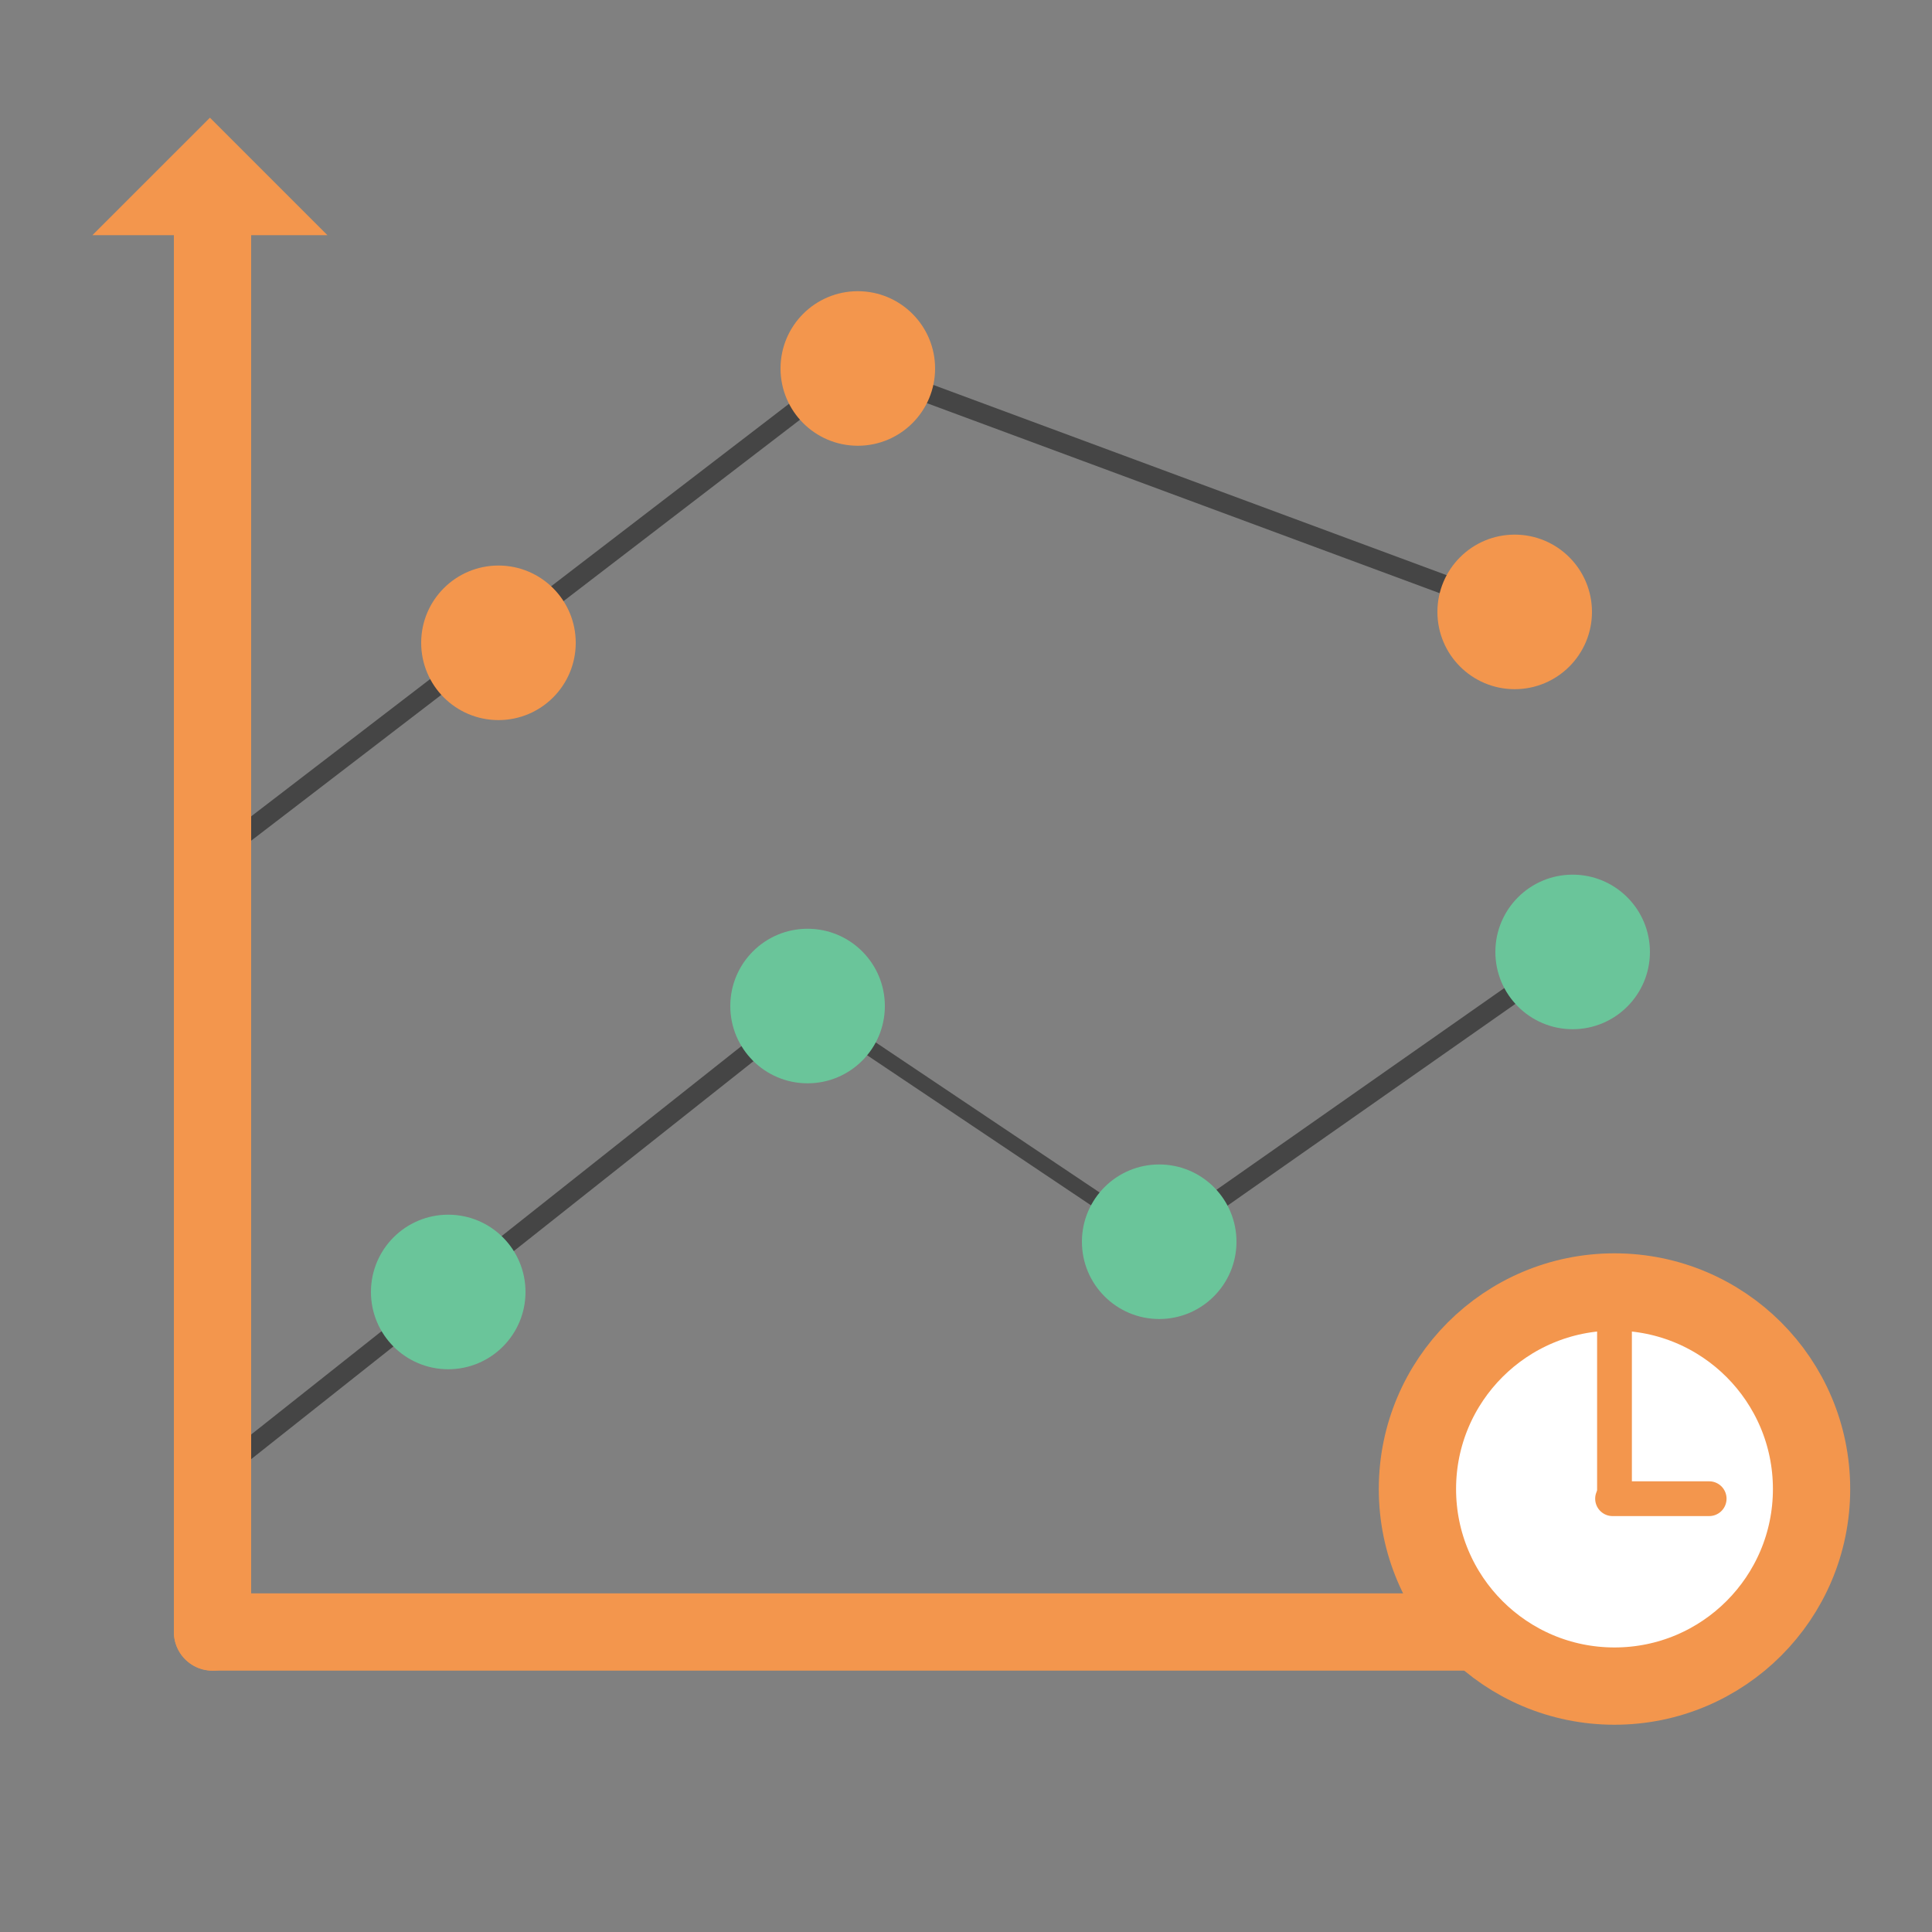 <?xml version="1.0" encoding="UTF-8"?><svg xmlns="http://www.w3.org/2000/svg" viewBox="0 0 500 500">
  <rect x="0" y="0" width="500" height="500" fill="#808080" stroke="none"/>
  <defs>
    <style>.cls-1,.cls-2,.cls-4,.cls-6,.cls-8{fill:none;}.cls-1,.cls-7,.cls-8{stroke:#f3964d;}.cls-1,.cls-2,.cls-8{stroke-linecap:round;}.cls-1,.cls-2{stroke-linejoin:round;}.cls-1,.cls-7{stroke-width:20px;}.cls-2,.cls-4,.cls-6{stroke:#454545;}.cls-2,.cls-4{stroke-width:5px;}.cls-3{fill:#f3964d;}.cls-4,.cls-6,.cls-7,.cls-8{stroke-miterlimit:10;}.cls-5{fill:#6ac59a;}.cls-6{stroke-width:4px;}.cls-7{fill:#fff;}.cls-8{stroke-width:9px;}</style>
  </defs>
  <title>timeLine</title>
  <g id="Plus">
    <line class="cls-1" x1="55" x2="441" y1="422.36" y2="422.36"/>
    <line class="cls-2" x1="62.5" x2="221.5" y1="216.34" y2="94.38"/>
    <line class="cls-2" x1="221.5" x2="391.5" y1="94.86" y2="157.86"/>
    <circle class="cls-3" cx="129" cy="166.36" r="20"/>
    <circle class="cls-3" cx="222" cy="95.36" r="20"/>
    <circle class="cls-3" cx="392" cy="158.36" r="20"/>
    <line class="cls-4" x1="209" x2="55" y1="260.36" y2="382.36"/>
    <line class="cls-1" x1="55" x2="55" y1="59.36" y2="422.36"/>
    <circle class="cls-5" cx="116" cy="334.36" r="20"/>
    <line class="cls-6" x1="209" x2="300" y1="260.36" y2="321.36"/>
    <circle class="cls-5" cx="209" cy="260.36" r="20"/>
    <line class="cls-4" x1="300" x2="407" y1="321.36" y2="246.36"/>
    <circle class="cls-5" cx="300" cy="321.36" r="20"/>
    <circle class="cls-5" cx="407" cy="246.36" r="20"/>
    <circle class="cls-7" cx="417.83" cy="385.36" r="51"/>
    <line class="cls-8" x1="417.83" x2="417.83" y1="387.36" y2="343.36"/>
    <line class="cls-8" x1="417.33" x2="442.33" y1="387.86" y2="387.86"/>
    <polyline class="cls-3" points="23.92 60.86 54.33 30.46 84.73 60.86"/>
  </g>
</svg>
